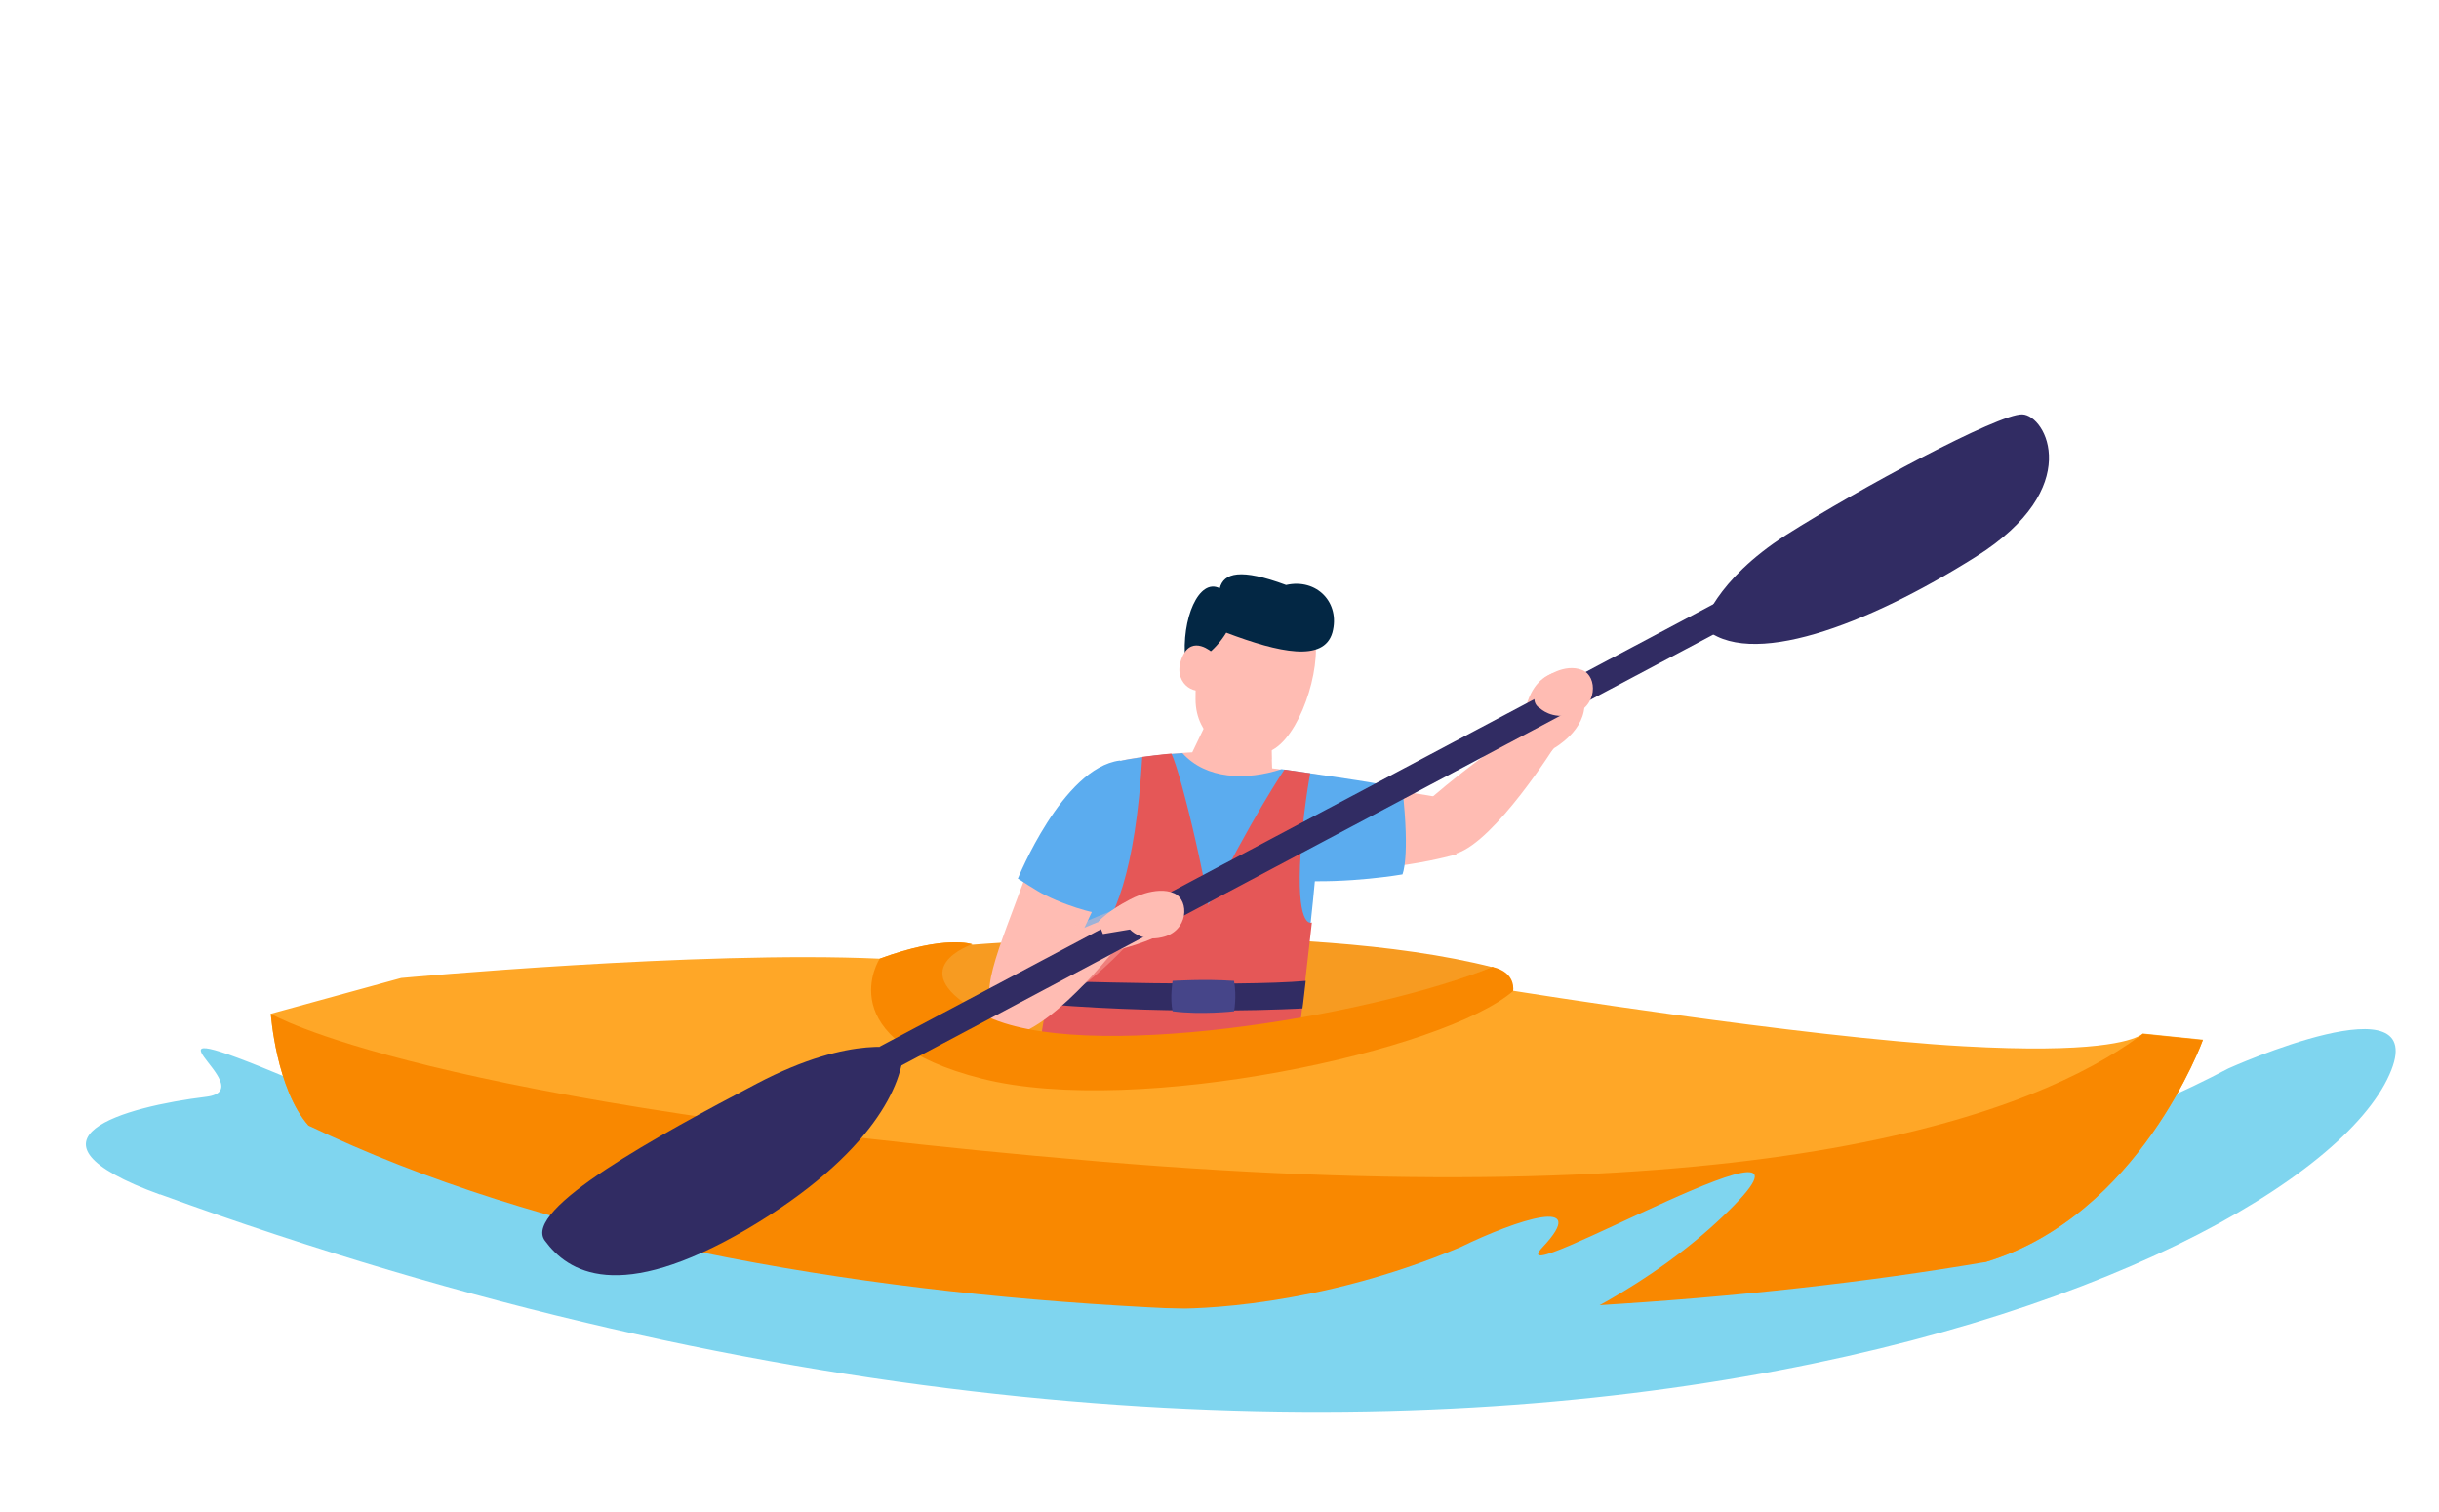 <svg width="200" height="124" viewBox="0 0 200 124" fill="none" xmlns="http://www.w3.org/2000/svg">
<path d="M13.136 97.973C0.571 93.388 10.281 90.758 16.899 89.949C21.939 89.342 9.105 82.33 23.753 88.466C31.48 91.702 44.448 90.623 44.448 90.623C44.448 90.623 43.34 93.86 77.205 97.299C111.07 100.737 152.024 103.839 182.731 87.623C182.731 87.623 199.563 80.037 195.935 88.128C188.376 105.154 115.236 135.227 13.103 97.939L13.136 97.973Z" fill="#7FD5EF"/>
<path d="M75.995 87.454C75.995 87.454 70.822 82.633 73.812 79.801C76.768 76.969 79.758 77.475 79.758 77.475C79.758 77.475 106.434 75.25 122.426 79.329C116.513 89.106 81.337 91.095 75.995 87.454Z" fill="#F79B21"/>
<path d="M107.542 65.304L108.752 64.09C108.752 64.09 115.27 64.866 118.293 65.439C119.503 70.159 119.436 70.058 119.436 70.058C119.436 70.058 113.355 71.878 107.139 71.103C105.997 67.63 107.576 65.304 107.576 65.304H107.542Z" fill="#FFBCB3"/>
<path d="M117.353 65.439L118.562 64.427C118.562 64.427 122.359 61.292 124.912 59.842C127.163 61.123 127.566 61.09 127.566 61.09C127.566 61.09 122.627 68.979 119.436 69.99C117.252 67.9 117.353 65.405 117.353 65.405V65.439Z" fill="#FFBCB3"/>
<path d="M105.795 64.394L108.584 63.585C108.584 63.585 113.657 64.293 115.001 64.697C115.639 70.395 115.001 71.71 115.001 71.71C115.001 71.71 110.566 72.485 106.199 72.215C105.157 67.192 105.762 64.394 105.762 64.394H105.795Z" fill="#5BACEF"/>
<path d="M98.707 59.741L97.766 61.697C97.766 61.697 94.977 61.831 92.659 62.236C91.215 62.472 89.636 63.315 89.266 63.753C89.266 63.753 86.074 80.947 86.074 89.072C96.96 89.983 102.301 88.803 104.183 87.522C104.317 81.015 108.114 64.933 108.248 63.551L104.317 63.011L104.25 61.157L98.673 59.708L98.707 59.741Z" fill="#FFBCB3"/>
<g style="mix-blend-mode:multiply" opacity="0.4">
<path d="M104.317 62.27V61.191L98.874 59.775C99.513 61.73 102.268 63.349 104.317 62.27Z" fill="#FFBCB3"/>
</g>
<path d="M105.09 63.079C102.201 64.023 98.908 63.922 96.96 61.764C95.817 61.831 93.667 62.034 91.987 62.371C90.845 62.607 89.434 63.349 89.132 63.719C89.132 63.719 85.638 80.914 85.638 89.039C96.523 89.949 103.746 88.938 105.627 87.656C107.24 81.824 108.45 64.933 108.584 63.585L105.09 63.079Z" fill="#5BACEF"/>
<path d="M105.325 63.112C105.325 63.112 102.604 67.124 98.908 74.575C97.732 83.847 97.665 89.443 97.665 89.443C97.665 89.443 104.116 89.713 106.165 88.027L107.576 75.654C107.576 75.654 106.4 76.261 106.602 70.968C106.77 66.888 107.442 63.416 107.442 63.416L105.325 63.112Z" fill="#E55757"/>
<path d="M93.701 62.067C93.701 62.067 95.549 61.831 96.052 61.798C96.859 63.382 99.446 74.272 99.446 77.272C99.11 82.195 98.001 89.949 98.001 89.949C98.001 89.949 84.932 89.511 84.798 89.308C85.1 85.701 86.612 77.98 86.612 77.98C86.612 77.98 92.525 81.15 93.667 62.067H93.701Z" fill="#E55757"/>
<path d="M85.839 82.363L86.141 80.442C86.141 80.442 101.428 80.947 107.072 80.442C106.904 81.959 106.803 82.7 106.803 82.7C106.803 82.7 97.127 83.273 85.839 82.363Z" fill="#312C63"/>
<path d="M92.861 66.315C92.861 66.315 93.398 63.551 91.786 62.775C89.535 63.618 87.015 63.922 84.227 71.507C81.808 78.082 79.893 82.161 82.076 83.105C84.26 84.049 87.183 79.632 87.183 79.632C87.183 79.632 91.819 70.597 92.861 66.315Z" fill="#FFBCB3"/>
<g style="mix-blend-mode:multiply" opacity="0.4">
<path d="M83.588 82.329C83.588 82.329 82.244 81.251 82.58 79.531C82.916 77.812 91.315 74.643 91.315 74.643L92.726 77.171C92.726 77.171 86.41 84.319 83.555 82.329H83.588Z" fill="#FFBCB3"/>
</g>
<path d="M83.454 72.081C83.454 72.081 87.116 62.978 91.819 62.371C95.313 63.281 90.375 74.98 90.375 74.98C90.375 74.98 88.191 74.643 85.671 73.395C85.1 73.126 83.454 72.047 83.454 72.047V72.081Z" fill="#5BACEF"/>
<path d="M104.284 49.492C104.284 49.492 107.576 49.357 107.878 52.594C108.181 55.83 106.131 61.292 103.712 61.73C100.722 62.27 98.035 60.449 98.035 57.347C98.001 51.11 100.487 48.919 104.284 49.492Z" fill="#FFBCB3"/>
<path d="M98.27 54.145C98.27 54.145 99.546 53.538 100.554 51.886C104.922 53.538 108.55 54.313 109.256 51.886C109.928 49.425 107.979 47.402 105.46 47.975C101.73 46.593 100.353 46.964 100.017 48.245C98.303 47.368 96.859 50.773 97.195 54.145C98.169 54.347 98.27 54.145 98.27 54.145Z" fill="#032744"/>
<path d="M99.412 53.504C99.412 53.504 97.766 52.021 96.96 53.841C96.019 55.965 97.968 57.112 98.875 56.471C99.715 54.246 99.412 53.47 99.412 53.47V53.504Z" fill="#FFBCB3"/>
<path d="M81.606 84.689C81.606 84.689 80.564 82.599 81.304 80.509C81.875 78.857 90.039 75.621 90.039 75.621L91.349 77.947C91.349 77.947 84.596 86.51 81.606 84.689Z" fill="#FFBCB3"/>
<path d="M91.013 77.981H91.382C91.382 77.947 94.608 77.239 95.75 76.227C96.892 75.216 95.952 73.463 95.952 73.463C95.952 73.463 92.726 72.89 90.072 75.621C90.173 77.171 91.013 77.981 91.013 77.981Z" fill="#FFBCB3"/>
<path d="M127.096 61.697L127.432 61.359C127.432 61.359 130.119 59.876 129.918 57.516C130.355 56.066 128.641 55.089 128.641 55.089C128.641 55.089 125.08 54.381 124.845 60.045C125.752 61.292 127.096 61.697 127.096 61.697Z" fill="#FFBCB3"/>
<path d="M96.153 80.442C96.153 80.442 98.74 80.273 101.193 80.442C101.428 81.79 101.193 82.936 101.193 82.936C101.193 82.936 98.505 83.24 96.153 82.936C95.918 81.858 96.153 80.442 96.153 80.442Z" fill="#464589"/>
<path d="M180.648 85.263C180.648 85.263 175.475 99.692 162.809 103.502C132.841 104.884 58.995 103.738 25.298 92.309C22.644 89.308 22.207 83.139 22.207 83.139L32.891 80.206C32.891 80.206 57.349 77.947 72.132 78.621C77.541 76.632 79.725 77.441 79.725 77.441C79.725 77.441 70.821 79.262 78.549 84.386C85.335 88.904 112.145 83.476 122.392 79.295C124.408 80.442 124.072 81.251 124.072 81.251C124.072 81.251 147.69 85.06 160.994 85.802C171.712 86.409 174.702 85.364 175.475 84.925C175.508 84.925 175.542 84.892 175.575 84.858C175.642 84.824 175.676 84.791 175.71 84.757L180.615 85.263H180.648Z" fill="#FFA727"/>
<path d="M180.648 85.263C180.648 85.263 175.475 99.692 162.809 103.502C124.845 109.975 63.43 110.649 25.298 92.309C22.644 89.308 22.207 83.139 22.207 83.139C22.207 83.139 34.47 90.556 90.039 95.242C145.07 99.861 166.975 91.196 175.475 84.959C175.508 84.959 175.542 84.925 175.575 84.892C175.609 84.858 175.676 84.824 175.71 84.791L180.615 85.296L180.648 85.263Z" fill="#F98800"/>
<path d="M124.106 81.251C118.495 86.173 93.264 91.668 80.531 88.466C67.832 85.263 72.132 78.621 72.132 78.621C77.541 76.632 79.725 77.441 79.725 77.441C79.725 77.441 73.61 79.498 80.699 83.24C88.561 87.285 112.145 83.442 122.392 79.295C124.374 79.767 124.072 81.251 124.072 81.251H124.106Z" fill="#F98800"/>
<path d="M139.627 51.38C139.627 51.38 140.568 47.638 146.481 43.862C152.427 40.086 163.884 33.916 165.832 33.984C167.781 34.051 170.973 40.019 162.036 45.649C153.099 51.279 143.323 54.987 139.627 51.38Z" fill="#312C63"/>
<path d="M72.636 86.814L148.665 46.458" stroke="#312C63" stroke-width="2.2" stroke-miterlimit="10"/>
<path d="M74.047 86.072C74.047 86.072 70.015 84.689 62.053 88.87C54.09 93.051 42.768 99.186 44.683 101.749C46.565 104.311 50.697 106.974 61.246 100.805C71.762 94.601 74.047 88.735 74.08 86.072H74.047Z" fill="#312C63"/>
<path d="M92.659 73.766C92.659 73.766 94.776 72.586 96.288 73.26C97.564 73.834 97.463 76.396 95.28 76.868C93.566 77.272 92.659 76.227 92.659 76.227L90.442 76.598L90.039 75.621C90.039 75.621 90.778 74.744 92.659 73.766Z" fill="#FFBCB3"/>
<path d="M126.659 55.594C126.659 55.594 128.272 54.347 129.75 54.954C131.026 55.459 131.026 58.022 128.91 58.595C127.23 59.033 126.289 58.089 126.289 58.089C126.289 58.089 125.013 57.516 126.659 55.628V55.594Z" fill="#FFBCB3"/>
<path d="M84.831 109.166C84.831 109.166 94.171 107.21 96.019 107.312C97.867 107.379 108.046 107.21 119.738 102.288C124.441 99.996 130.489 98.04 126.491 102.288C122.493 106.536 152.831 88.769 141.24 99.793C129.683 110.784 112.044 114.257 112.044 114.257L84.798 109.2L84.831 109.166Z" fill="#7FD5EF"/>
</svg>
